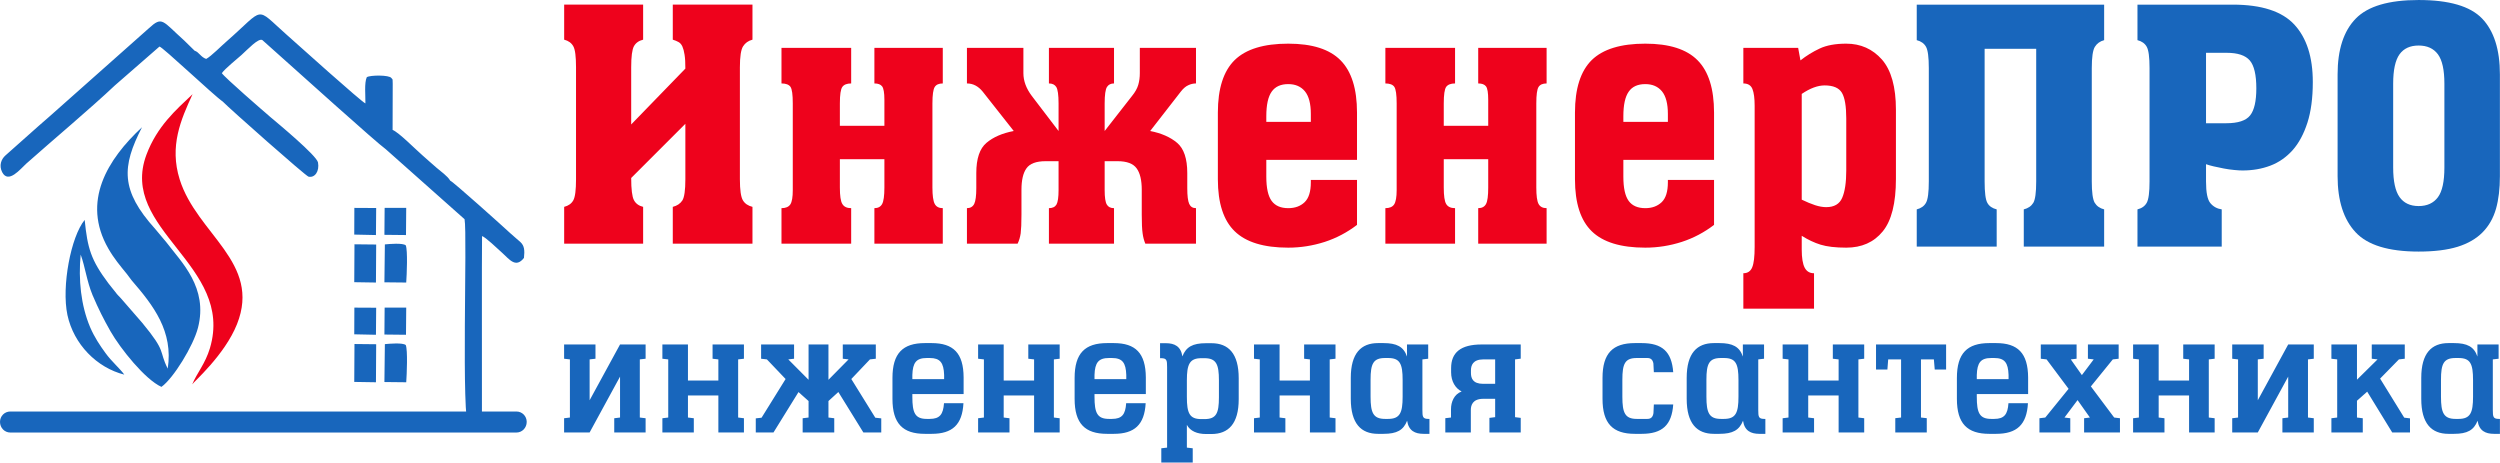 <svg width="254" height="47" viewBox="0 0 254 47" fill="none" xmlns="http://www.w3.org/2000/svg">
<path fill-rule="evenodd" clip-rule="evenodd" d="M65.342 24.755H57.319V21.017C57.754 20.906 58.066 20.684 58.248 20.352C58.437 20.012 58.524 19.302 58.524 18.216V6.838C58.524 5.744 58.437 5.035 58.248 4.702C58.066 4.37 57.754 4.141 57.319 4.03V0.469H65.342V4.03C64.892 4.141 64.587 4.37 64.405 4.702C64.224 5.035 64.129 5.744 64.129 6.838V12.645L69.633 6.971C69.633 6.387 69.611 5.922 69.553 5.567C69.502 5.212 69.423 4.931 69.328 4.717C69.227 4.503 69.096 4.355 68.929 4.267C68.769 4.178 68.58 4.097 68.355 4.03V0.469H76.451V4.03C76.023 4.141 75.711 4.37 75.5 4.702C75.282 5.035 75.173 5.744 75.173 6.838V18.216C75.173 19.302 75.275 20.012 75.478 20.352C75.674 20.684 76.001 20.906 76.451 21.017V24.755H68.355V21.017C68.798 20.906 69.118 20.684 69.328 20.366C69.531 20.041 69.633 19.325 69.633 18.216V12.579L64.129 18.083C64.129 19.236 64.224 19.989 64.405 20.329C64.587 20.677 64.892 20.906 65.342 21.017V24.755ZM85.331 16.177V19.051C85.331 19.893 85.411 20.455 85.585 20.728C85.752 21.009 86.05 21.149 86.479 21.149V24.755H79.399V21.149C79.828 21.149 80.125 21.024 80.299 20.765C80.466 20.507 80.546 20.026 80.546 19.317V10.51C80.546 9.623 80.474 9.062 80.314 8.825C80.154 8.596 79.849 8.478 79.399 8.478V4.865H86.479V8.478C86.05 8.478 85.752 8.596 85.585 8.825C85.411 9.062 85.331 9.623 85.331 10.51V12.778H89.855V10.14C89.855 9.431 89.775 8.973 89.623 8.774C89.47 8.574 89.209 8.478 88.838 8.478V4.865H95.787V8.478C95.395 8.478 95.119 8.596 94.967 8.84C94.814 9.084 94.734 9.645 94.734 10.51V19.051C94.734 19.871 94.814 20.425 94.967 20.714C95.119 21.002 95.395 21.149 95.787 21.149V24.755H88.838V21.149C89.209 21.149 89.47 21.009 89.623 20.728C89.775 20.455 89.855 19.893 89.855 19.051V16.177H85.331ZM103.977 4.865V7.436C103.977 8.219 104.261 8.988 104.827 9.741L107.55 13.31V10.51C107.55 9.645 107.47 9.084 107.318 8.84C107.165 8.596 106.918 8.478 106.57 8.478V4.865H113.184V8.478C112.858 8.478 112.618 8.596 112.466 8.84C112.313 9.084 112.233 9.645 112.233 10.51V13.31L115.021 9.741C115.326 9.365 115.537 8.995 115.646 8.626C115.755 8.256 115.806 7.857 115.806 7.436V4.865H121.513V8.478C121.244 8.478 120.983 8.537 120.721 8.663C120.46 8.781 120.213 8.995 119.966 9.313L116.858 13.31C117.991 13.532 118.906 13.931 119.596 14.514C120.278 15.091 120.627 16.11 120.627 17.581V19.118C120.627 19.893 120.692 20.425 120.823 20.714C120.954 21.002 121.179 21.149 121.513 21.149V24.755H116.365C116.234 24.445 116.14 24.098 116.089 23.706C116.031 23.307 116.002 22.686 116.002 21.814V19.28C116.002 18.305 115.827 17.573 115.479 17.101C115.13 16.62 114.484 16.377 113.547 16.377H112.233V19.317C112.233 20.049 112.306 20.536 112.451 20.78C112.589 21.024 112.836 21.149 113.184 21.149V24.755H106.57V21.149C106.94 21.149 107.194 21.024 107.339 20.78C107.477 20.536 107.55 20.049 107.55 19.317V16.377H106.236C105.277 16.377 104.631 16.62 104.29 17.101C103.948 17.573 103.781 18.305 103.781 19.28V21.814C103.781 22.686 103.752 23.307 103.702 23.706C103.643 24.098 103.542 24.445 103.389 24.755H98.241V21.149C98.59 21.149 98.837 21.002 98.982 20.714C99.12 20.425 99.192 19.893 99.192 19.118V17.581C99.192 16.11 99.541 15.091 100.224 14.514C100.913 13.931 101.835 13.532 102.997 13.31L99.846 9.313C99.389 8.751 98.859 8.478 98.241 8.478V4.865H103.977ZM128.657 16.244V17.95C128.657 19.103 128.839 19.923 129.202 20.418C129.565 20.906 130.124 21.149 130.887 21.149C131.569 21.149 132.121 20.95 132.542 20.551C132.97 20.145 133.181 19.472 133.181 18.512V18.283H137.872V22.849C136.884 23.602 135.795 24.186 134.59 24.578C133.392 24.962 132.157 25.162 130.887 25.162C128.396 25.162 126.588 24.607 125.448 23.499C124.308 22.398 123.735 20.64 123.735 18.216V11.441C123.735 8.995 124.308 7.215 125.448 6.099C126.588 4.991 128.396 4.436 130.887 4.436C133.312 4.436 135.083 4.998 136.194 6.121C137.312 7.244 137.872 9.017 137.872 11.441V16.244H128.657ZM128.657 12.379H133.181V11.581C133.181 10.532 132.978 9.764 132.578 9.276C132.172 8.788 131.613 8.545 130.887 8.545C130.124 8.545 129.565 8.796 129.202 9.313C128.839 9.823 128.657 10.658 128.657 11.81V12.379ZM146.686 16.177V19.051C146.686 19.893 146.766 20.455 146.933 20.728C147.1 21.009 147.405 21.149 147.834 21.149V24.755H140.754V21.149C141.175 21.149 141.48 21.024 141.647 20.765C141.814 20.507 141.901 20.026 141.901 19.317V10.51C141.901 9.623 141.822 9.062 141.662 8.825C141.509 8.596 141.197 8.478 140.754 8.478V4.865H147.834V8.478C147.405 8.478 147.1 8.596 146.933 8.825C146.766 9.062 146.686 9.623 146.686 10.51V12.778H151.203V10.14C151.203 9.431 151.13 8.973 150.978 8.774C150.825 8.574 150.564 8.478 150.186 8.478V4.865H157.135V8.478C156.743 8.478 156.467 8.596 156.314 8.84C156.162 9.084 156.089 9.645 156.089 10.51V19.051C156.089 19.871 156.162 20.425 156.314 20.714C156.467 21.002 156.743 21.149 157.135 21.149V24.755H150.186V21.149C150.564 21.149 150.825 21.009 150.978 20.728C151.13 20.455 151.203 19.893 151.203 19.051V16.177H146.686ZM164.933 16.244V17.95C164.933 19.103 165.115 19.923 165.478 20.418C165.834 20.906 166.4 21.149 167.162 21.149C167.845 21.149 168.389 20.95 168.818 20.551C169.246 20.145 169.457 19.472 169.457 18.512V18.283H174.147V22.849C173.16 23.602 172.071 24.186 170.865 24.578C169.667 24.962 168.433 25.162 167.162 25.162C164.672 25.162 162.864 24.607 161.724 23.499C160.591 22.398 160.017 20.64 160.017 18.216V11.441C160.017 8.995 160.591 7.215 161.724 6.099C162.864 4.991 164.672 4.436 167.162 4.436C169.587 4.436 171.359 4.998 172.47 6.121C173.588 7.244 174.147 9.017 174.147 11.441V16.244H164.933ZM164.933 12.379H169.457V11.581C169.457 10.532 169.253 9.764 168.854 9.276C168.447 8.788 167.888 8.545 167.162 8.545C166.4 8.545 165.834 8.796 165.478 9.313C165.115 9.823 164.933 10.658 164.933 11.81V12.379ZM187.58 17.315V12.047C187.58 10.798 187.435 9.926 187.137 9.424C186.839 8.929 186.259 8.678 185.38 8.678C184.683 8.678 183.906 8.966 183.056 9.542V20.285C183.557 20.529 184.015 20.714 184.414 20.847C184.821 20.98 185.198 21.046 185.547 21.046C186.353 21.046 186.898 20.728 187.166 20.1C187.442 19.465 187.58 18.534 187.58 17.315ZM184.305 31.361H177.124V27.762C177.56 27.762 177.865 27.555 178.025 27.156C178.192 26.758 178.272 26.07 178.272 25.088V10.746C178.272 9.985 178.199 9.424 178.046 9.04C177.894 8.663 177.582 8.478 177.124 8.478V4.865H182.693L182.926 6.136C183.514 5.67 184.167 5.264 184.879 4.931C185.583 4.599 186.484 4.436 187.58 4.436C189.04 4.436 190.252 4.976 191.203 6.047C192.147 7.126 192.626 8.833 192.626 11.145V18.179C192.626 20.647 192.176 22.428 191.283 23.514C190.383 24.615 189.148 25.162 187.58 25.162C186.484 25.162 185.62 25.058 184.973 24.859C184.327 24.659 183.688 24.356 183.056 23.957V25.361C183.056 26.203 183.158 26.817 183.354 27.193C183.55 27.57 183.862 27.762 184.305 27.762V31.361Z" fill="#EE021C"/>
<path fill-rule="evenodd" clip-rule="evenodd" d="M202.863 25.052H194.741V21.274C195.179 21.161 195.499 20.936 195.684 20.597C195.874 20.259 195.967 19.538 195.967 18.436V6.919C195.967 5.816 195.874 5.095 195.684 4.757C195.499 4.419 195.179 4.193 194.741 4.08V0.471H213.781V4.08C213.362 4.193 213.048 4.419 212.839 4.757C212.629 5.095 212.525 5.816 212.525 6.919V18.436C212.525 19.538 212.623 20.259 212.82 20.597C213.023 20.936 213.344 21.161 213.781 21.274V25.052H205.616V21.274C206.059 21.161 206.379 20.942 206.583 20.61C206.78 20.284 206.878 19.563 206.878 18.436V4.958H201.638V18.436C201.638 19.563 201.73 20.284 201.915 20.61C202.094 20.942 202.414 21.161 202.863 21.274V25.052ZM224.132 5.365V12.521H226.188C227.383 12.521 228.19 12.257 228.608 11.731C229.033 11.198 229.243 10.284 229.243 8.98C229.243 7.602 229.021 6.662 228.578 6.142C228.134 5.622 227.352 5.365 226.225 5.365H224.132ZM224.132 16.681V18.436C224.132 19.563 224.279 20.297 224.581 20.647C224.877 20.998 225.259 21.205 225.727 21.274V25.052H217.167V21.274C217.611 21.161 217.925 20.936 218.11 20.597C218.3 20.259 218.393 19.538 218.393 18.436V6.919C218.393 5.816 218.3 5.095 218.11 4.757C217.925 4.419 217.611 4.193 217.167 4.08V0.471H226.853C229.772 0.471 231.853 1.148 233.103 2.495C234.353 3.849 234.981 5.791 234.981 8.335C234.981 9.958 234.797 11.336 234.433 12.47C234.064 13.611 233.565 14.544 232.925 15.265C232.278 15.979 231.527 16.506 230.665 16.831C229.803 17.157 228.867 17.32 227.845 17.32C227.629 17.32 227.346 17.308 227.001 17.27C226.656 17.239 226.305 17.189 225.942 17.12C225.573 17.051 225.228 16.976 224.895 16.9C224.563 16.819 224.31 16.75 224.132 16.681ZM243.146 8.504V17.019C243.146 18.41 243.362 19.413 243.793 20.021C244.224 20.628 244.871 20.936 245.733 20.936C246.595 20.936 247.247 20.635 247.691 20.04C248.134 19.444 248.35 18.436 248.35 17.019V8.504C248.35 7.107 248.134 6.117 247.691 5.515C247.247 4.92 246.595 4.626 245.733 4.626C244.871 4.626 244.224 4.92 243.793 5.515C243.362 6.117 243.146 7.107 243.146 8.504ZM245.733 25.56C242.678 25.56 240.548 24.908 239.329 23.599C238.109 22.295 237.5 20.39 237.5 17.897V7.558C237.5 5.039 238.116 3.147 239.347 1.887C240.573 0.628 242.703 0.001 245.733 0.001C248.83 0.001 250.979 0.628 252.186 1.887C253.386 3.147 253.99 5.039 253.99 7.558V17.897C253.99 19.156 253.861 20.259 253.596 21.205C253.325 22.151 252.875 22.947 252.235 23.599C251.595 24.25 250.745 24.745 249.698 25.071C248.645 25.397 247.321 25.56 245.733 25.56Z" fill="#1866BC"/>
<path fill-rule="evenodd" clip-rule="evenodd" d="M19.776 5.154C19.776 5.154 19.544 5.165 19.532 5.165C19.184 5.107 19.439 4.977 19.056 4.848C19.033 4.872 19.01 4.895 18.998 4.907L18.836 5.107C18.662 5.353 18.766 5.177 18.662 5.424C19.021 5.647 19.021 5.447 19.462 5.705L19.59 5.788C19.729 5.881 19.729 5.881 19.834 5.952C19.578 6.281 19.764 6.034 19.52 6.856L19.996 7.455C20.008 7.466 20.031 7.49 20.043 7.49C20.054 7.502 20.089 7.525 20.101 7.537C21.168 8.323 20.704 7.654 20.913 8.57C22.062 9.251 21.192 8.91 21.83 9.345C22.282 9.662 22.468 9.497 22.631 10.319C23.269 10.988 31.068 17.892 31.347 17.95C31.985 18.091 32.472 17.41 32.31 16.506C32.182 15.802 28.167 12.479 27.47 11.892C26.785 11.305 22.828 7.877 22.538 7.431C22.886 6.95 24.035 6.034 24.534 5.588C25.161 5.024 26.263 3.827 26.658 4.073L28.759 5.952C30.174 7.208 38.298 14.534 39.204 15.168L39.308 14.839L39.935 15.145C40.48 15.285 40.538 16.06 41.119 16.013C41.409 15.99 41.235 15.896 41.223 15.391C40.712 15.367 40.886 15.238 40.469 15.086C40.48 15.039 40.515 14.933 40.527 14.957C40.538 14.992 40.608 14.816 40.654 14.757C40.724 14.651 40.712 14.663 40.852 14.581L39.923 13.395C39.923 13.372 39.912 13.313 39.912 13.301C39.9 13.278 39.9 13.231 39.888 13.196L39.9 8.5C39.865 7.959 39.947 8.147 39.761 7.924C39.552 7.607 37.614 7.619 37.266 7.842C36.999 8.417 37.138 9.72 37.126 10.507C36.813 10.425 30.035 4.343 29.13 3.533C25.845 0.634 26.994 0.727 23.025 4.203C22.526 4.625 21.459 5.717 20.948 5.987C20.391 5.799 20.217 5.283 19.776 5.154ZM22.631 10.319C22.468 9.497 22.282 9.662 21.83 9.345C21.192 8.91 22.062 9.251 20.913 8.57C20.704 7.654 21.168 8.323 20.101 7.537C20.089 7.525 20.054 7.502 20.043 7.49C20.031 7.49 20.008 7.466 19.996 7.455L19.52 6.856C19.764 6.034 19.578 6.281 19.834 5.952C19.729 5.881 19.729 5.881 19.59 5.788L19.462 5.705C19.021 5.447 19.021 5.647 18.662 5.424C18.766 5.177 18.662 5.353 18.836 5.107L18.998 4.907C19.01 4.895 19.033 4.872 19.056 4.848C19.439 4.977 19.184 5.107 19.532 5.165C19.544 5.165 19.776 5.154 19.776 5.154L18.72 4.12C16.48 2.113 16.503 1.608 15.133 2.864L6.139 10.848C5.384 11.54 4.665 12.139 3.911 12.808L0.556 15.79C0.115 16.178 -0.117 16.823 0.22 17.492C0.847 18.713 2.077 17.164 2.657 16.636C5.326 14.264 9.203 11.012 11.663 8.687L16.201 4.731C16.456 4.707 21.772 9.744 22.631 10.319ZM47.2 22.271C47.502 23.867 46.829 42.687 47.641 43.474C47.989 43.814 48.941 44.002 48.964 42.112C48.976 40.867 48.941 25.229 48.976 23.985C49.312 24.079 50.554 25.265 51.007 25.675C51.773 26.368 52.399 27.272 53.235 26.204C53.316 25.441 53.282 24.983 52.887 24.607C52.527 24.278 52.225 24.044 51.854 23.703C51.134 23.034 46.121 18.526 45.738 18.35L46.156 19.183C46.306 19.441 46.19 19.559 46.179 20.122C46.411 20.252 46.713 20.287 46.759 20.662C46.19 20.698 46.248 20.78 46.074 21.062C46.98 21.942 46.643 21.179 47.2 22.271ZM39.204 15.168L47.2 22.271C46.643 21.179 46.98 21.942 46.074 21.062C46.248 20.78 46.19 20.698 46.759 20.662C46.713 20.287 46.411 20.252 46.179 20.122C46.19 19.559 46.306 19.441 46.156 19.183L45.738 18.35C45.482 17.892 44.775 17.41 44.357 17.046C43.858 16.624 43.475 16.26 42.917 15.778C42.163 15.121 40.55 13.477 39.888 13.196C39.9 13.231 39.9 13.278 39.912 13.301C39.912 13.313 39.923 13.372 39.923 13.395L40.852 14.581C40.712 14.663 40.724 14.651 40.654 14.757C40.608 14.816 40.538 14.992 40.527 14.957C40.515 14.933 40.48 15.039 40.469 15.086C40.886 15.238 40.712 15.367 41.223 15.391C41.235 15.896 41.409 15.99 41.119 16.013C40.538 16.06 40.48 15.285 39.935 15.145L39.308 14.839L39.204 15.168Z" fill="#1866BC"/>
<path fill-rule="evenodd" clip-rule="evenodd" d="M39.056 28.683L41.272 28.706C41.33 27.908 41.435 25.431 41.226 24.926C40.913 24.668 39.578 24.785 39.102 24.832L39.056 28.683ZM35.992 28.671L38.197 28.706L38.22 24.844L36.015 24.82L35.992 28.671ZM35.992 23.834L38.197 23.881L38.22 21.134L36.003 21.122L35.992 23.834ZM39.056 23.858L41.249 23.881L41.272 21.122H39.079L39.056 23.858Z" fill="#1866BC"/>
<path fill-rule="evenodd" clip-rule="evenodd" d="M1.045 41.809H52.47C53.05 41.809 53.514 42.278 53.514 42.865C53.514 43.464 53.05 43.945 52.47 43.945H1.045C0.464 43.945 0 43.464 0 42.865C0 42.278 0.464 41.809 1.045 41.809Z" fill="#1866BC"/>
<path fill-rule="evenodd" clip-rule="evenodd" d="M39.056 38.814L41.273 38.838C41.331 38.039 41.435 35.562 41.226 35.057C40.913 34.799 39.578 34.917 39.102 34.964L39.056 38.814ZM35.992 38.803L38.197 38.838L38.22 34.975L36.015 34.952L35.992 38.803ZM35.992 33.966L38.197 34.013L38.22 31.265L36.004 31.254L35.992 33.966ZM39.056 33.989L41.249 34.013L41.273 31.254H39.079L39.056 33.989Z" fill="#1866BC"/>
<path fill-rule="evenodd" clip-rule="evenodd" d="M17.041 37.453C16.089 35.551 16.971 35.844 14.453 32.803L12.352 30.385C12.062 30.044 11.981 30.033 11.702 29.645C11.47 29.34 11.226 29.07 11.017 28.788C9.23 26.405 8.893 25.219 8.603 22.343C7.211 24.033 6.236 29.082 6.851 32.005C7.489 34.975 9.834 37.358 12.63 38.063C12.166 37.417 11.331 36.725 10.716 35.867C10.159 35.104 9.59 34.259 9.149 33.226C8.22 31.019 7.953 28.401 8.197 25.865C8.661 27.145 8.812 28.553 9.404 29.986C10.008 31.406 10.541 32.451 11.226 33.66C12.248 35.445 14.754 38.568 16.402 39.307C17.609 38.45 19.64 35.151 20.116 33.296C21.161 29.234 18.457 26.663 16.925 24.644L15.776 23.27C12.224 19.337 12.364 16.93 14.429 12.927C10.936 16.167 8.255 20.464 11.006 25.254C11.586 26.264 12.201 26.992 12.909 27.861C13.13 28.131 13.176 28.248 13.385 28.495C15.602 31.054 17.621 33.672 17.041 37.453Z" fill="#1866BC"/>
<path fill-rule="evenodd" clip-rule="evenodd" d="M19.53 39.05C19.658 38.815 22.826 36.079 24.08 32.933C26.575 26.664 19.995 23.787 18.254 18.222C17.198 14.841 18.37 12.164 19.565 9.57C17.859 11.178 15.956 12.845 14.877 15.722C12.033 23.353 23.848 26.91 21.329 35.375C20.854 36.96 20.006 37.899 19.53 39.05Z" fill="#EE021C"/>
<path fill-rule="evenodd" clip-rule="evenodd" d="M65.594 36.447V34.998H62.996L59.906 40.666V36.514L60.501 36.447V34.998H57.313V36.447L57.903 36.514V42.421L57.313 42.494V43.937H59.906L62.996 38.263V42.421L62.407 42.494V43.937H65.594V42.494L65.005 42.421V36.514L65.594 36.447ZM75.584 36.447V34.998H72.397V36.447L72.986 36.514V38.66H69.896V34.998H67.298V36.447L67.893 36.514V42.421L67.298 42.494V43.937H70.491V42.494L69.896 42.421V40.177H72.986V43.937H75.584V42.494L74.995 42.421V36.514L75.584 36.447ZM88.982 36.447V34.998H85.626V36.447L86.216 36.514L84.171 38.587V34.998H82.15V38.587L80.089 36.514L80.678 36.447V34.998H77.328V36.447L77.917 36.514L79.817 38.508L77.375 42.439L76.786 42.506V43.937H78.587L81.128 39.834L82.15 40.745V42.421L81.55 42.494V43.937H84.76V42.494L84.171 42.421V40.745L85.176 39.828L87.717 43.937H89.536V42.506L88.93 42.439L86.493 38.508L88.387 36.514L88.982 36.447ZM93.971 34.858C91.725 34.858 90.674 35.891 90.674 38.398V40.525C90.674 43.038 91.725 44.078 93.971 44.078H94.652C96.754 44.078 97.771 43.16 97.886 40.965H95.911C95.83 42.103 95.484 42.561 94.462 42.561H94.156C92.96 42.561 92.695 41.938 92.695 40.311V40.036H97.903V38.343C97.892 35.879 96.864 34.858 94.652 34.858H93.971ZM94.462 36.374C95.513 36.374 95.882 36.845 95.923 38.098V38.52H92.695V38.092C92.735 36.845 93.093 36.374 94.156 36.374H94.462ZM107.663 36.447V34.998H104.475V36.447L105.064 36.514V38.66H101.975V34.998H99.376V36.447L99.965 36.514V42.421L99.376 42.494V43.937H102.564V42.494L101.975 42.421V40.177H105.064V43.937H107.663V42.494L107.074 42.421V36.514L107.663 36.447ZM112.484 34.858C110.232 34.858 109.181 35.891 109.181 38.398V40.525C109.181 43.038 110.232 44.078 112.484 44.078H113.16C115.262 44.078 116.278 43.16 116.4 40.965H114.419C114.344 42.103 113.997 42.561 112.975 42.561H112.669C111.468 42.561 111.202 41.938 111.202 40.311V40.036H116.417V38.343C116.4 35.879 115.372 34.858 113.16 34.858H112.484ZM112.975 36.374C114.026 36.374 114.39 36.845 114.43 38.098V38.52H111.202V38.092C111.243 36.845 111.607 36.374 112.669 36.374H112.975ZM122.532 34.87C121.169 34.87 120.505 35.249 120.13 36.209C119.974 35.182 119.327 34.87 118.461 34.87H117.861V36.392H117.965C118.548 36.392 118.577 36.606 118.577 37.297V45.478L117.988 45.545V46.994H121.181V45.545L120.586 45.478V43.166C120.927 43.809 121.643 44.096 122.532 44.096H123.087C124.807 44.096 125.853 43.056 125.853 40.556V38.428C125.853 35.909 124.807 34.87 123.087 34.87H122.532ZM123.843 40.366C123.843 41.993 123.577 42.58 122.371 42.58H122.059C120.858 42.58 120.586 41.993 120.586 40.33V38.642C120.586 37.016 120.858 36.392 122.059 36.392H122.371C123.577 36.392 123.843 37.016 123.843 38.642V40.366ZM135.687 36.447V34.998H132.499V36.447L133.088 36.514V38.66H130.005V34.998H127.406V36.447L127.995 36.514V42.421L127.406 42.494V43.937H130.594V42.494L130.005 42.421V40.177H133.088V43.937H135.687V42.494L135.098 42.421V36.514L135.687 36.447ZM140.006 34.858C138.285 34.858 137.24 35.891 137.24 38.392V40.519C137.24 43.038 138.285 44.078 140.006 44.078H140.561C141.924 44.078 142.588 43.705 142.963 42.745C143.119 43.772 143.766 44.078 144.632 44.078H145.232V42.561H145.128C144.545 42.561 144.516 42.347 144.516 41.65V36.514L145.105 36.447V34.998H142.951V36.227C142.611 35.218 141.895 34.858 140.561 34.858H140.006ZM141.034 36.374C142.235 36.374 142.507 36.955 142.507 38.618V40.305C142.507 41.938 142.235 42.561 141.034 42.561H140.722C139.521 42.561 139.25 41.938 139.25 40.305V38.581C139.25 36.955 139.521 36.374 140.722 36.374H141.034ZM154.506 36.441V34.998H150.539C148.385 34.998 147.433 35.83 147.433 37.407V37.829C147.433 38.746 147.866 39.455 148.501 39.773C147.727 40.061 147.421 40.849 147.421 41.577V42.421L146.844 42.488V43.937H149.436V41.656C149.436 41.179 149.615 40.531 150.672 40.519H151.908V42.384L151.325 42.457V43.937H154.506V42.457L153.929 42.384V36.514L154.506 36.441ZM151.908 36.514V38.997H150.678C149.627 38.991 149.448 38.416 149.448 37.89V37.633C149.448 37.138 149.633 36.514 150.713 36.514H151.908ZM166.108 34.858C163.861 34.858 162.816 35.891 162.816 38.392V40.519C162.816 43.038 163.861 44.078 166.108 44.078H166.789C168.897 44.078 169.855 43.179 170 41.094H168.031L167.99 41.98C167.927 42.384 167.725 42.561 167.372 42.561H166.292C165.097 42.561 164.832 41.938 164.832 40.305V38.581C164.832 36.955 165.097 36.374 166.292 36.374H167.372C167.713 36.374 167.915 36.545 167.984 36.924L168.031 37.817H170C169.844 35.726 168.88 34.858 166.789 34.858H166.108ZM174.134 34.858C172.408 34.858 171.368 35.891 171.368 38.392V40.519C171.368 43.038 172.408 44.078 174.134 44.078H174.689C176.046 44.078 176.71 43.705 177.091 42.745C177.241 43.772 177.888 44.078 178.754 44.078H179.361V42.561H179.251C178.673 42.561 178.639 42.347 178.639 41.65V36.514L179.228 36.447V34.998H177.074V36.227C176.739 35.218 176.023 34.858 174.689 34.858H174.134ZM175.157 36.374C176.358 36.374 176.629 36.955 176.629 38.618V40.305C176.629 41.938 176.358 42.561 175.157 42.561H174.845C173.644 42.561 173.372 41.938 173.372 40.305V38.581C173.372 36.955 173.644 36.374 174.845 36.374H175.157ZM189.403 36.447V34.998H186.215V36.447L186.804 36.514V38.66H183.715V34.998H181.116V36.447L181.711 36.514V42.421L181.116 42.494V43.937H184.309V42.494L183.715 42.421V40.177H186.804V43.937H189.403V42.494L188.814 42.421V36.514L189.403 36.447ZM197.724 37.548V34.998H190.604V37.548H191.759L191.84 36.514H193.15V42.421L192.561 42.488V43.937H195.76V42.488L195.171 42.421V36.514H196.482L196.569 37.548H197.724ZM202.118 34.858C199.872 34.858 198.821 35.891 198.821 38.398V40.525C198.821 43.038 199.872 44.078 202.118 44.078H202.8C204.902 44.078 205.918 43.16 206.039 40.965H204.059C203.984 42.103 203.631 42.561 202.615 42.561H202.309C201.108 42.561 200.842 41.938 200.842 40.311V40.036H206.057V38.343C206.039 35.879 205.011 34.858 202.8 34.858H202.118ZM202.615 36.374C203.666 36.374 204.03 36.845 204.07 38.098V38.52H200.842V38.092C200.883 36.845 201.241 36.374 202.309 36.374H202.615ZM215.256 36.447V34.998H212.132V36.447L212.721 36.514L211.519 38.11L210.393 36.514L210.982 36.447V34.998H207.344V36.447L207.933 36.514L210.168 39.504L207.801 42.421L207.206 42.494V43.937H210.341V42.494L209.752 42.421L211.081 40.648L212.334 42.421L211.745 42.494V43.937H215.388V42.494L214.799 42.421L212.432 39.26L214.661 36.514L215.256 36.447ZM225.009 36.447V34.998H221.816V36.447L222.41 36.514V38.66H219.321V34.998H216.722V36.447L217.311 36.514V42.421L216.722 42.494V43.937H219.91V42.494L219.321 42.421V40.177H222.41V43.937H225.009V42.494L224.414 42.421V36.514L225.009 36.447ZM235.08 36.447V34.998H232.481L229.392 40.666V36.514L229.987 36.447V34.998H226.793V36.447L227.388 36.514V42.421L226.793 42.494V43.937H229.392L232.481 38.263V42.421L231.892 42.494V43.937H235.08V42.494L234.491 42.421V36.514L235.08 36.447ZM244.856 43.937V42.506L244.267 42.433L241.819 38.465L243.73 36.514L244.325 36.447V34.998H240.97V36.447L241.559 36.514L239.469 38.575V34.998H236.87V36.447L237.459 36.514V42.421L236.87 42.494V43.937H240.058V42.494L239.469 42.421V40.715L240.508 39.792L243.049 43.937H244.856ZM248.766 34.858C247.039 34.858 246 35.891 246 38.392V40.519C246 43.038 247.039 44.078 248.766 44.078H249.32C250.683 44.078 251.341 43.705 251.723 42.745C251.878 43.772 252.525 44.078 253.386 44.078H253.992V42.561H253.882C253.305 42.561 253.27 42.347 253.27 41.65V36.514L253.859 36.447V34.998H251.705V36.227C251.37 35.218 250.654 34.858 249.32 34.858H248.766ZM249.788 36.374C250.989 36.374 251.261 36.955 251.261 38.618V40.305C251.261 41.938 250.989 42.561 249.788 42.561H249.482C248.275 42.561 248.004 41.938 248.004 40.305V38.581C248.004 36.955 248.275 36.374 249.482 36.374H249.788Z" fill="#1866BC"/>
</svg>
